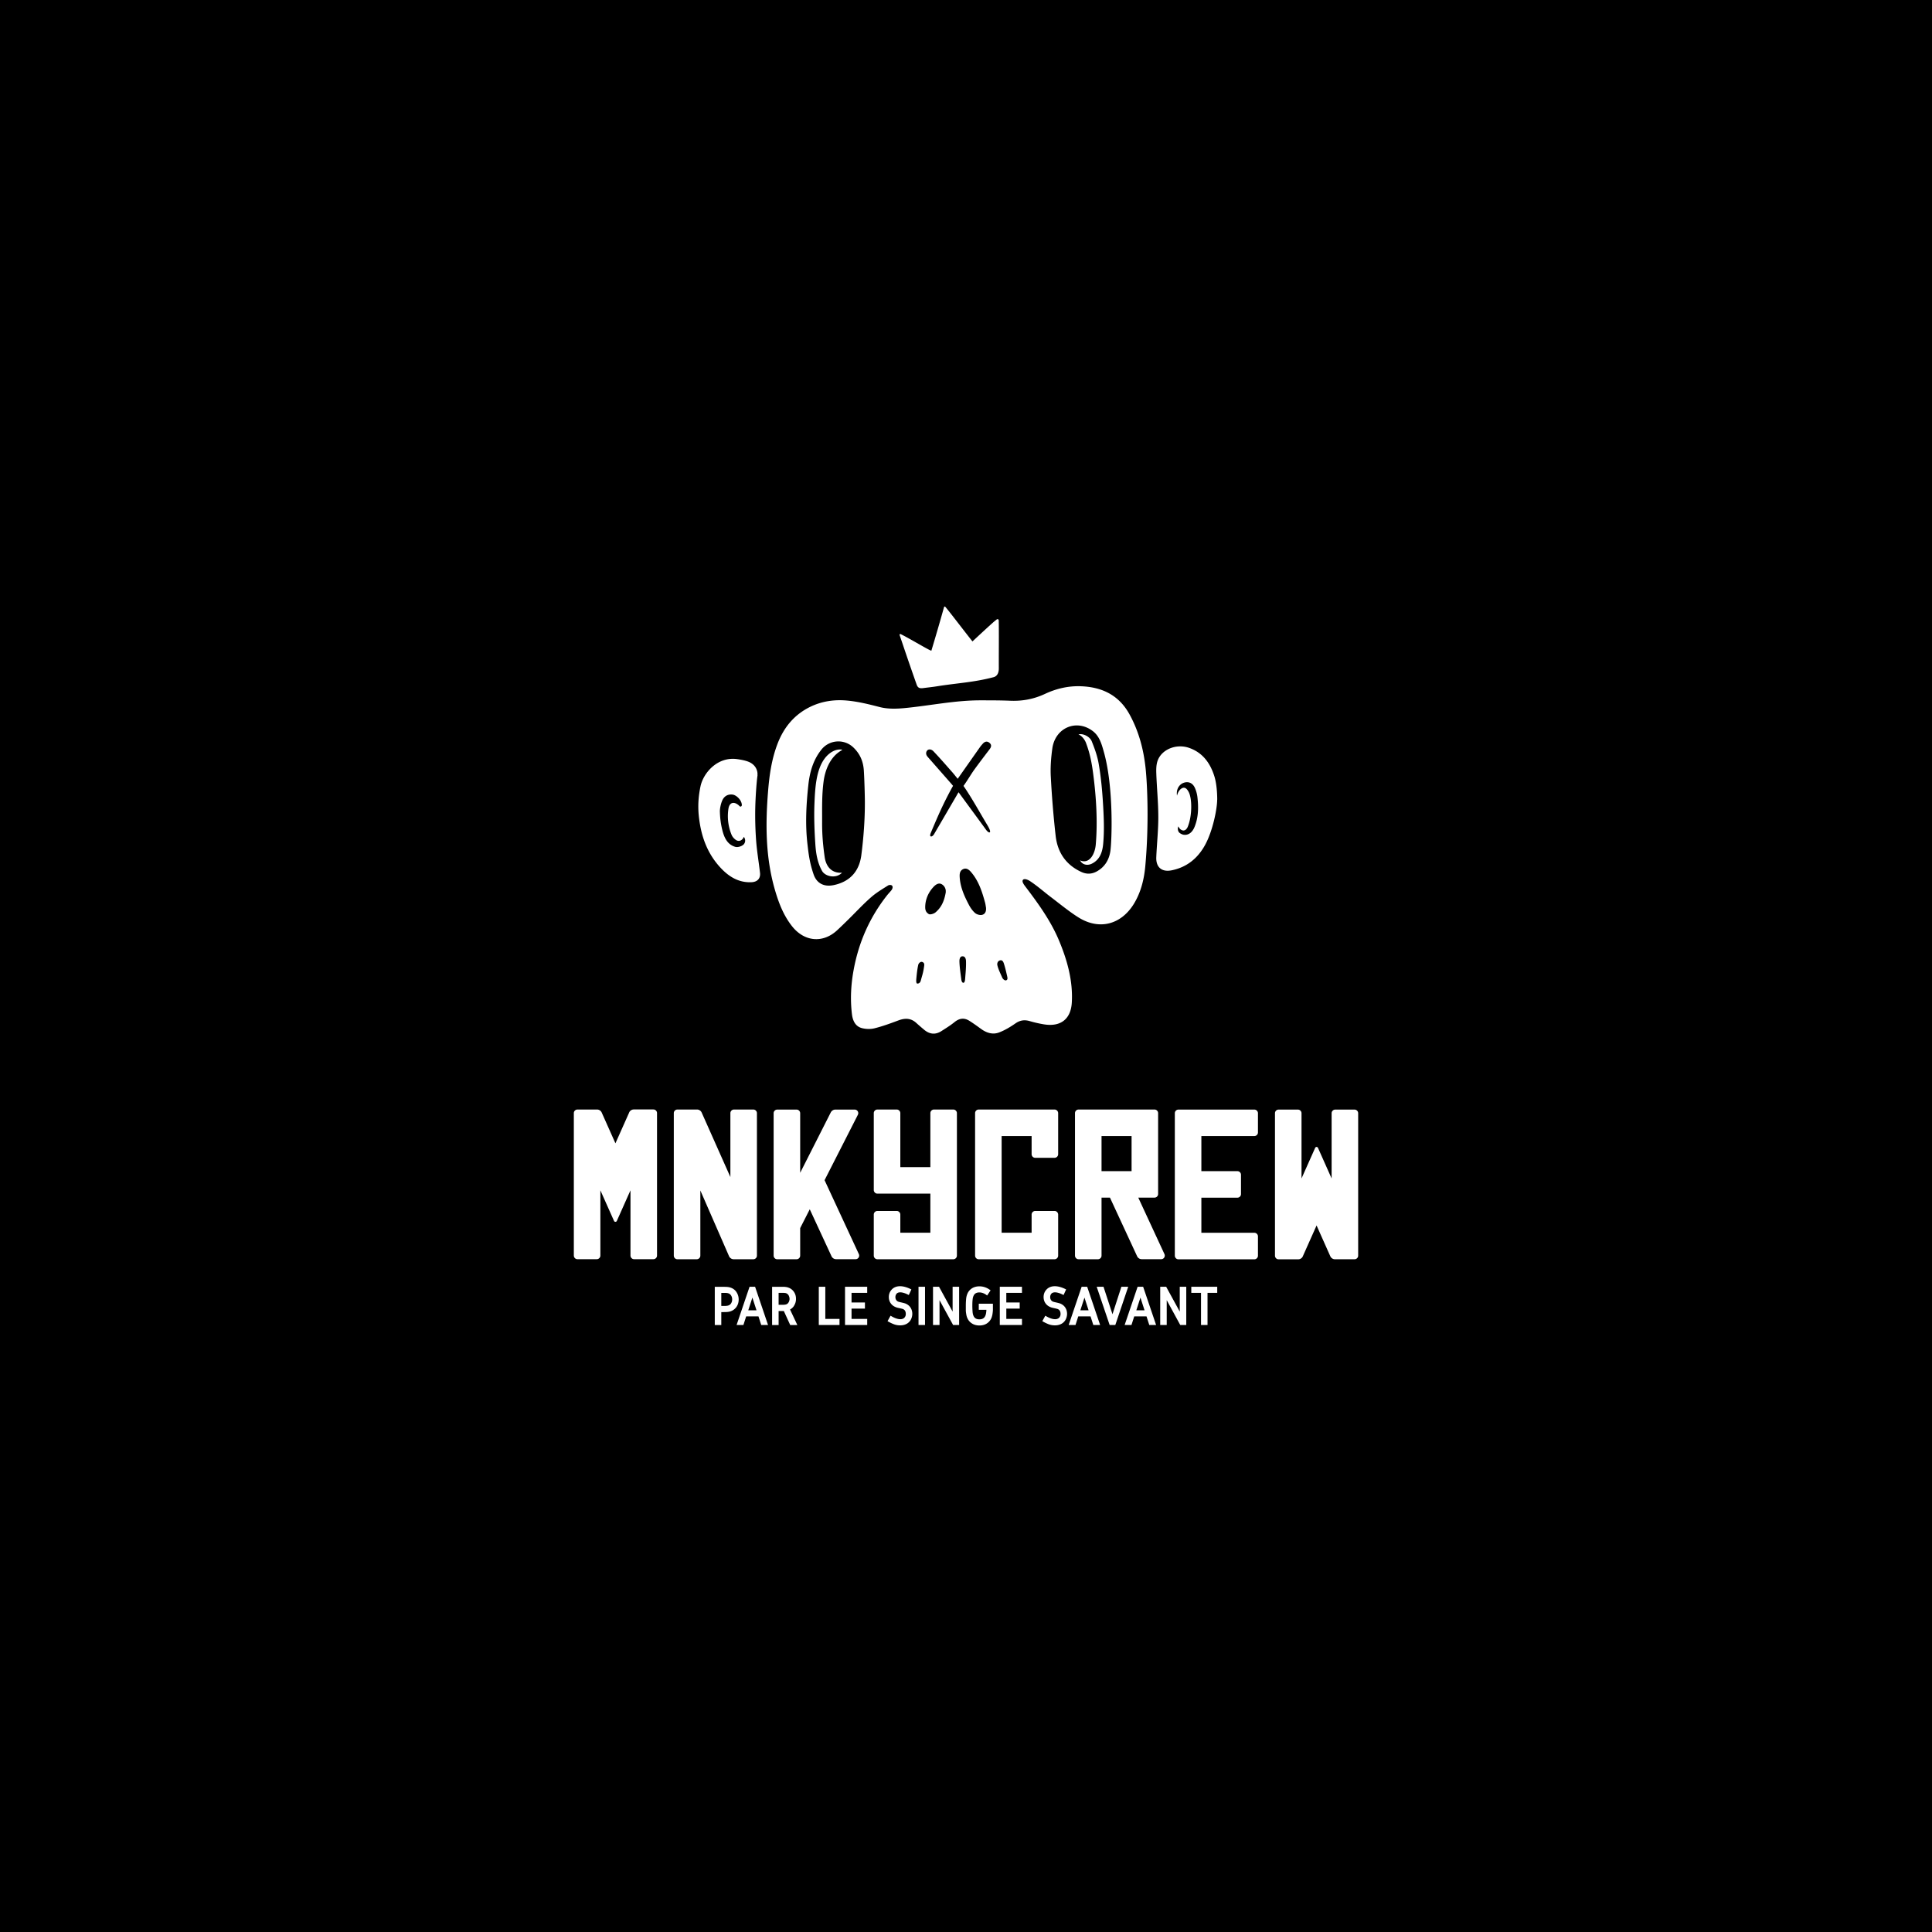 <svg xmlns="http://www.w3.org/2000/svg" viewBox="0 0 314.46 314.46"><path d="M0 0h314.46v314.46H0z"/><path d="M151.43 181.18v8.79h-4.89v-8.79c0-.32-.26-.59-.59-.59h-3.14c-.32 0-.59.26-.59.59v12.51c0 .32.26.59.59.59h8.62v6.36h-4.89v-2.95c0-.32-.26-.59-.59-.59h-3.14c-.32 0-.59.26-.59.59v6.68c0 .32.26.59.59.59h12.35c.32 0 .59-.26.59-.59v-23.19c0-.32-.26-.59-.59-.59h-3.14c-.32 0-.59.26-.59.59Zm-32.55 0v10.4l-4.67-10.49c-.13-.3-.43-.5-.76-.5h-3.19c-.32 0-.59.26-.59.59v23.19c0 .32.26.59.59.59h3.14c.32 0 .59-.26.59-.59v-10.61l4.67 10.7c.13.3.43.5.77.5h3.18c.32 0 .59-.26.59-.59v-23.19c0-.32-.26-.59-.59-.59h-3.14c-.32 0-.59.26-.59.59Zm-16.48-.09-2.23 5-2.23-5c-.13-.3-.43-.5-.76-.5h-3.19c-.32 0-.59.26-.59.58v23.19c0 .32.26.59.59.59h3.14c.32 0 .59-.26.59-.59v-10.62l2.22 4.98c.09.2.37.2.46 0l2.22-4.98v10.62c0 .32.26.59.59.59h3.14c.32 0 .59-.26.59-.59v-23.19c0-.32-.26-.59-.59-.59h-3.19c-.33 0-.63.2-.76.5Zm33.7 23.86h3.16c.43 0 .71-.44.53-.83l-5.58-12.03 5.42-10.64c.2-.39-.08-.85-.52-.85h-3.14c-.32 0-.6.18-.75.46l-4.98 9.83v-9.7c0-.32-.26-.59-.59-.59h-3.14c-.32 0-.59.26-.59.59v23.18c0 .32.26.59.59.59h3.14c.32 0 .59-.26.59-.59v-4.48l1.56-3.06 3.54 7.64c.14.3.43.48.76.48Zm36.13-17.09v-6.68c0-.32-.26-.59-.59-.59H159.3c-.32 0-.59.26-.59.59v23.19c0 .32.26.59.59.59h12.34c.32 0 .59-.26.59-.59v-6.68c0-.32-.26-.59-.59-.59h-3.14c-.32 0-.59.26-.59.59v2.95h-4.88v-15.73h4.88v2.95c0 .32.26.59.59.59h3.14c.32 0 .59-.26.59-.59Zm32.52-3.53v-3.14c0-.32-.26-.59-.59-.59h-12.35c-.32 0-.59.26-.59.59v23.19c0 .32.26.59.59.59h12.35c.32 0 .59-.26.59-.59v-3.14c0-.32-.26-.59-.59-.59h-8.62v-5.71h5.86c.32 0 .59-.26.59-.59v-3.14c0-.32-.26-.59-.59-.59h-5.86v-5.71h8.62c.32 0 .59-.26.59-.59Zm7.31 20.13 2.23-5 2.23 5c.13.3.43.5.76.5h3.19c.32 0 .59-.26.59-.58v-23.19c0-.32-.26-.59-.59-.59h-3.14c-.32 0-.59.26-.59.59v10.62l-2.22-4.98c-.09-.2-.37-.2-.46 0l-2.22 4.98v-10.62c0-.32-.26-.59-.59-.59h-3.14c-.32 0-.59.26-.59.59v23.19c0 .32.26.59.59.59h3.19c.33 0 .63-.2.76-.5Zm-26.22.49H189c.43 0 .71-.44.53-.83l-4.26-9.19h2.64c.32 0 .59-.26.59-.59v-13.16c0-.32-.26-.59-.59-.59h-12.35c-.32 0-.59.26-.59.59v23.19c0 .32.26.59.59.59h3.14c.32 0 .59-.26.59-.59v-9.44h1.37l4.42 9.54c.14.3.43.48.76.48Zm-1.66-20.04v5.71h-4.89v-5.71h4.89Zm2.23-43.9c-.2 2.14-.72 4.26-1.88 6.14-2.08 3.35-5.6 4.27-8.95 2.2-1.49-.92-3.18-2.31-4.58-3.37-1.23-.94-2.08-1.72-3.37-2.58-.29-.19-.9-.47-1.13-.19s.18.81.4 1.1c2.08 2.74 4.11 5.54 5.45 8.73 1.36 3.23 2.31 6.63 2.1 10.16-.16 2.64-1.78 3.99-4.58 3.52-.78-.13-1.55-.31-2.3-.53-.84-.24-1.55-.13-2.29.38-.83.58-1.71 1.11-2.65 1.47-1.03.4-2.05.09-2.95-.57-.62-.45-1.24-.9-1.89-1.31-.85-.54-1.64-.44-2.44.21-.66.54-1.4.99-2.13 1.46-.99.63-1.93.51-2.81-.23-.43-.36-.85-.72-1.27-1.1-.88-.81-1.85-.81-2.92-.41-1.28.48-2.56.95-3.88 1.28-.65.16-1.4.14-2.05-.03-1.08-.28-1.49-1.22-1.62-2.23-.3-2.44-.17-4.87.28-7.29.83-4.49 2.62-8.54 5.46-12.13.22-.27.43-.48.68-.79.14-.18.27-.48.14-.7-.13-.22-.53-.17-.68-.08-.96.61-1.95 1.19-2.79 1.94-1.26 1.1-2.4 2.34-3.59 3.51-.63.62-1.26 1.24-1.91 1.84-2.31 2.15-5.34 1.89-7.35-.66-1.41-1.79-2.19-3.85-2.81-6.01-1.5-5.23-1.52-10.56-1.09-15.91.21-2.64.58-5.26 1.54-7.76 1.02-2.68 2.74-4.76 5.32-6.02 1.89-.92 3.92-1.22 6.04-1.02 1.81.17 3.55.61 5.3 1.06 1.25.32 2.64.29 3.94.17 4.16-.39 8.27-1.28 12.47-1.27 1.56 0 3.12 0 4.68.06 2.04.1 3.94-.24 5.81-1.12 1.84-.86 3.84-1.32 5.88-1.23 3.42.14 6.16 1.46 7.88 4.62 1.51 2.77 2.28 5.72 2.6 8.81.26 2.52.57 8.96-.06 15.86Zm-6.79-18.79c-.34-1.2-.7-2.43-1.76-3.23-2.65-2.01-6.11-.55-6.58 2.83-.21 1.51-.33 3.06-.25 4.58.17 3.22.43 6.43.79 9.63.3 2.69 1.66 4.74 4.2 5.9.83.38 1.66.36 2.47-.08 1.31-.71 2.01-1.87 2.23-3.27.23-1.39.62-10.45-1.1-16.36Zm-38.85 8.38c0-1.01-.08-3.85-.17-5.21-.1-1.44-.59-2.66-1.69-3.72a3.523 3.523 0 0 0-5.23.36c-1.33 1.68-1.89 3.66-2.11 5.73-.35 3.22-.52 6.45-.14 9.68.19 1.65.36 3.04 1 4.89.52 1.5 1.76 2.07 3.33 1.72 2.62-.57 4.09-2.27 4.43-4.83.37-2.85.59-5.86.58-8.62Zm15.12-3.83c-.32-.38-.63-.79-.97-1.17-.99-1.12-1.96-2.24-2.99-3.32-.18-.19-.55-.42-.91-.22-.29.21-.37.61-.16.95.14.21.43.51.61.72 1.12 1.28 2.24 2.55 3.36 3.83.21.24.29.35.29.35-.46.79-1.2 2.24-1.64 3.16-.7 1.46-1.33 2.95-1.96 4.44-.16.39-.15.56-.04.62.18.09.46-.16.6-.44 1.21-2.06 2.41-4.13 3.62-6.2.07-.13.18-.32.32-.54 1.63 2.23 2.89 3.93 4.46 6.09.11.16.45.54.62.43.2-.14-.21-.87-.43-1.23-1.18-1.97-2.21-3.85-3.5-5.81-.06-.09-.35-.51-.35-.51.54-.73 1.26-1.96 1.79-2.69.81-1.11 1.64-2.2 2.47-3.29.27-.36.36-.72-.04-1.04-.37-.3-.73-.22-1.05.12-.17.19-.34.38-.49.59-1.2 1.71-2.4 3.41-3.62 5.15Zm4.61 21.04c-.06-.32-.09-.64-.18-.95-.48-1.76-1.04-3.49-2.26-4.91-.34-.4-.78-.75-1.33-.47s-.56.83-.52 1.39c.12 1.61.77 3.03 1.5 4.42.26.49.59.96 1 1.32.27.23.76.37 1.11.3.5-.1.71-.55.67-1.09Zm-6.57-2.6a1.31 1.31 0 0 0-.67-1.3c-.54-.29-1.05.13-1.43.57-.8.9-1.23 2.01-1.24 3.17 0 .54.16.87.59 1.13.22.13.82-.05 1.09-.28 1-.85 1.43-1.9 1.67-3.28Zm2.87 14.75c.27 0 .28-.58.3-.79.07-.9.16-1.8.13-2.7 0-.28-.08-.82-.56-.82s-.52.59-.51.87c.03.92.17 1.85.29 2.77.02.18.07.67.35.67Zm7.12-1.11c-.18-.77-.31-1.36-.53-2.03-.07-.21-.22-.63-.64-.5s-.46.55-.42.76c.16.71.51 1.37.8 2.05.08.19.4.53.66.42.23-.1.22-.33.13-.69Zm-14.6 1.24c.23 0 .46-.13.55-.49.26-.95.4-1.27.55-2.39.03-.21.05-.5-.29-.63s-.63.26-.67.45c-.17.76-.25 1.54-.32 2.32-.02.24-.05.74.18.74Zm48.79-29.92c0 1.44-.7 5.07-1.99 7.4-1.19 2.15-2.97 3.6-5.44 4.09-1.57.31-2.54-.49-2.48-2.11.09-2.18.33-4.36.33-6.53 0-2.41-.25-4.82-.33-7.23-.02-.66 0-1.37.22-1.98.67-1.86 3.06-2.81 5.13-2.08 2.24.78 3.46 2.53 4.12 4.67.35 1.16.45 2.69.45 3.77Zm-6.53-.69c.14-.52.31-.76.53-.99.6-.54 1.03-.24 1.38.45.53 1.03.58 3.75-.15 5.59-.17.43-.52.8-.99.58-.2-.09-.42-.27-.55-.61-.17.31-.08.73.08.95.15.19.54.39.79.42.77.1 1.39-.38 1.76-1.28.64-1.56.65-3.18.47-4.81-.06-.54-.21-1.1-.44-1.59-.37-.78-1.06-1.04-1.8-.78-.75.27-1.24 1.07-1.09 2.07Zm-68.28-3.31c-.17 1.16-.33 3.58-.37 5.29-.04 1.79.01 3.58.14 5.36.13 1.75.43 3.49.63 5.23.11.92-.42 1.49-1.35 1.54-2.1.11-3.71-.89-5.07-2.35-2.21-2.37-3.21-5.25-3.54-8.44-.17-1.65-.06-3.24.28-4.83.46-2.16 2.76-4.87 5.98-4.41.61.09 1.24.2 1.81.42 1.38.55 1.54 1.74 1.47 2.19Zm-2.22 10.02c-.23.58-.8.9-1.35.49-.27-.2-.52-.48-.65-.79a7.96 7.96 0 0 1-.51-4.3c.16-.97.87-1.19 1.65-.53.11.09.22.3.4.2s.12-.34.09-.49c-.14-.65-.87-1.36-1.47-1.44-.77-.09-1.34.25-1.65.89-.24.5-.44 1.37-.42 1.91.04 1.1.15 2 .42 3.07.3 1.15.81 2.28 2.1 2.64.37.1.92-.06 1.24-.3.35-.26.52-.81.14-1.34Zm30.51-30.27c.67-2.22 1.43-4.82 2.06-7.09.03-.1.14-.16.23-.04.67.78 3.15 4.04 4.4 5.61 1.11-1.03 2.21-2.06 3.34-3.07.13-.12.33-.28.55-.46s.39-.09.39.18.01.57.01.7c.02 2.49-.01 4.54 0 7.03 0 .88-.36 1.31-.85 1.44-3.29.86-5.82.94-9.26 1.49-.68.11-1.55.2-2.23.29-.56.07-.83-.06-1.01-.51-.71-2.01-1.46-4.17-2.14-6.19-.1-.3-.48-1.42-.65-1.92-.04-.13.05-.23.19-.16 1.38.69 3.38 1.9 4.61 2.54.12.06.25.11.36.16Z" style="fill:#fff"/><path d="M175.78 140.03c1.52.69 2.47-1.01 2.58-2.68.3-3.58.08-7.54-.43-11.41-.22-1.69-.5-3.22-1.13-4.91-.15-.49-.64-1.25-1.26-1.49.58-.2 1.81.24 2.17 1.15s.91 2.29 1.14 3.77c.39 2.26.58 4.56.71 6.85.11 2 .19 3.88 0 6.01-.12 1.33-.51 2.6-1.86 3.26-.78.38-1.6.12-1.91-.56Zm-38.75 2.04c-1.02 1.01-2.73.56-3.22-.3-.79-1.4-1.01-2.93-1.11-4.47-.14-2.13-.22-4.28-.14-6.42.1-2.58.27-5.54 1.65-7.4.74-1 1.81-1.61 2.79-1.47.15.05 0 .11-.02.12-1.93 1.08-2.72 3.35-2.94 5.15-.29 2.26-.22 4.3-.23 6.57-.01 1.97.14 3.72.42 5.68.23 1.51 1.12 2.62 2.8 2.52Zm-17.2 68.17c-.27-.37-.65-.61-1.12-.72-.2-.05-.51-.07-.92-.07h-1.45v6.22h1.06v-2.11h.39c.41 0 .72-.02.92-.07.47-.11.85-.36 1.12-.72.27-.36.4-.79.4-1.26s-.14-.9-.4-1.26Zm-1.71 2.32h-.72v-2.12h.72c.06 0 .14 0 .23.02.08.01.15.03.21.05.2.07.35.2.45.37.11.19.16.39.16.62s-.05.42-.16.61c-.1.18-.25.3-.45.37-.06.02-.13.04-.21.05-.09.01-.16.02-.22.02Zm4.8-3.12H122l-2.11 6.22H121l.45-1.4h2l.45 1.4h1.11l-2.06-6.08-.05-.14Zm-1.13 3.83.67-2.07.67 2.07h-1.35Zm7.45-.75c.21-.32.32-.7.32-1.11s-.1-.78-.31-1.1c-.21-.32-.49-.56-.84-.7-.13-.05-.27-.1-.41-.12-.14-.02-.25-.04-.35-.04h-1.98v6.22h1.06v-2.28h.85l1.04 2.28h1.16l-1.19-2.53c.26-.14.48-.34.65-.6Zm-2.51-2.09h.82c.07 0 .14.01.23.02a.739.739 0 0 1 .45.22c.07.07.12.14.16.23.04.09.07.18.09.26.02.08.03.16.03.24s0 .16-.03.25c-.02.08-.04.17-.09.26-.04.08-.09.16-.16.23s-.15.12-.25.16c-.06.02-.13.04-.21.05-.09.01-.16.02-.22.02h-.82v-1.96Zm7.6-.99h-1.06v6.22h3.37v-.99h-2.31v-5.23zm3.21 6.22h3.61v-.99h-2.55v-1.68h2.18V212h-2.18v-1.57h2.55v-.99h-3.61v6.22zm9.81-3.5c-.14-.05-.34-.1-.6-.16-.29-.06-.43-.1-.49-.12a.689.689 0 0 1-.39-.29.832.832 0 0 1-.13-.47c0-.22.07-.4.2-.56.28-.31.92-.3 1.79.13l.19.09.42-.91-.19-.09c-1.3-.62-2.36-.55-2.98.08-.33.34-.5.76-.5 1.25 0 .38.1.73.31 1.02.21.3.51.52.9.66.13.05.32.09.56.14.23.05.39.09.49.12.18.07.3.16.38.3.08.14.12.3.12.49 0 .08 0 .16-.02.24-.01.07-.04.15-.09.23-.04.08-.1.15-.16.21-.06.05-.14.1-.25.14-.4.15-1.04.02-1.77-.4l-.19-.11-.49.89.18.1c.31.17.61.31.91.42.3.11.63.16.97.16.31 0 .59-.05.84-.15a1.699 1.699 0 0 0 1-1.02c.08-.22.13-.46.13-.7 0-.38-.1-.73-.29-1.02-.19-.3-.49-.53-.87-.68Zm2.15-2.72h1.06v6.22h-1.06zm5.55 4.04-2.21-4.04h-.98v6.22h1.06v-4.04l2.21 4.04h.98v-6.22h-1.06v4.04zm4.28-.29h1.22c-.02.44-.08.77-.18.98-.17.39-.48.57-.96.57s-.79-.18-.96-.57c-.08-.18-.13-.39-.15-.64-.02-.27-.04-.6-.04-.98s.01-.72.04-.98c.02-.25.07-.47.15-.64.17-.39.48-.57.96-.57.37 0 .73.13 1.08.37l.18.13.56-.84-.17-.12c-.5-.35-1.06-.53-1.65-.53-.46 0-.86.11-1.19.31-.33.21-.59.5-.75.86-.11.25-.19.54-.22.87-.03.31-.05.7-.05 1.14v.71c0 .19.03.41.07.65.04.25.1.47.19.65.16.36.41.65.75.86.33.21.73.32 1.2.32s.87-.11 1.2-.32c.33-.21.58-.5.74-.86.08-.19.15-.42.19-.68.04-.25.06-.47.07-.67v-1.01h-2.3v.99Zm3.4 2.47h3.61v-.99h-2.55v-1.68h2.18V212h-2.18v-1.57h2.55v-.99h-3.61v6.22zm9.81-3.5c-.14-.05-.34-.1-.6-.16-.29-.06-.43-.1-.49-.12a.689.689 0 0 1-.39-.29.832.832 0 0 1-.13-.47c0-.22.07-.4.2-.56.28-.31.92-.3 1.79.13l.19.09.42-.91-.19-.09c-1.3-.62-2.36-.55-2.98.08-.33.34-.5.76-.5 1.25 0 .38.1.73.31 1.02.21.3.51.52.9.66.13.05.32.09.56.14.23.05.39.09.49.12.18.07.3.16.38.3.08.14.12.3.12.49 0 .08 0 .16-.02.24-.01.07-.04.15-.09.23-.04.08-.1.15-.16.21-.06.05-.14.1-.25.14-.4.15-1.04.02-1.77-.4l-.19-.11-.49.89.18.1c.31.17.61.31.91.42.3.11.63.16.97.16.31 0 .59-.05.84-.15a1.699 1.699 0 0 0 1-1.02c.08-.22.13-.46.13-.7 0-.38-.1-.73-.29-1.02-.19-.3-.49-.53-.87-.68Zm4.43-2.72h-.92l-2.11 6.22h1.11l.45-1.4h2l.45 1.4h1.11l-2.06-6.08-.05-.14Zm-1.13 3.83.67-2.07.67 2.07h-1.35Zm6.68-3.83-1.45 4.47-1.46-4.47h-1.11l2.06 6.08.05.14h.92l2.1-6.22h-1.11zm3.56 0h-.92l-2.11 6.22h1.11l.45-1.4h2l.45 1.4h1.11l-2.06-6.08-.05-.14Zm-1.13 3.83.67-2.07.67 2.07h-1.35Zm7.07.21-2.21-4.04h-.97v6.22h1.06v-4.04l2.2 4.04h.98v-6.22h-1.06v4.04zm1.88-4.04v.99h1.58v5.23h1.06v-5.23h1.58v-.99h-4.22z" style="fill:#fff"/></svg>